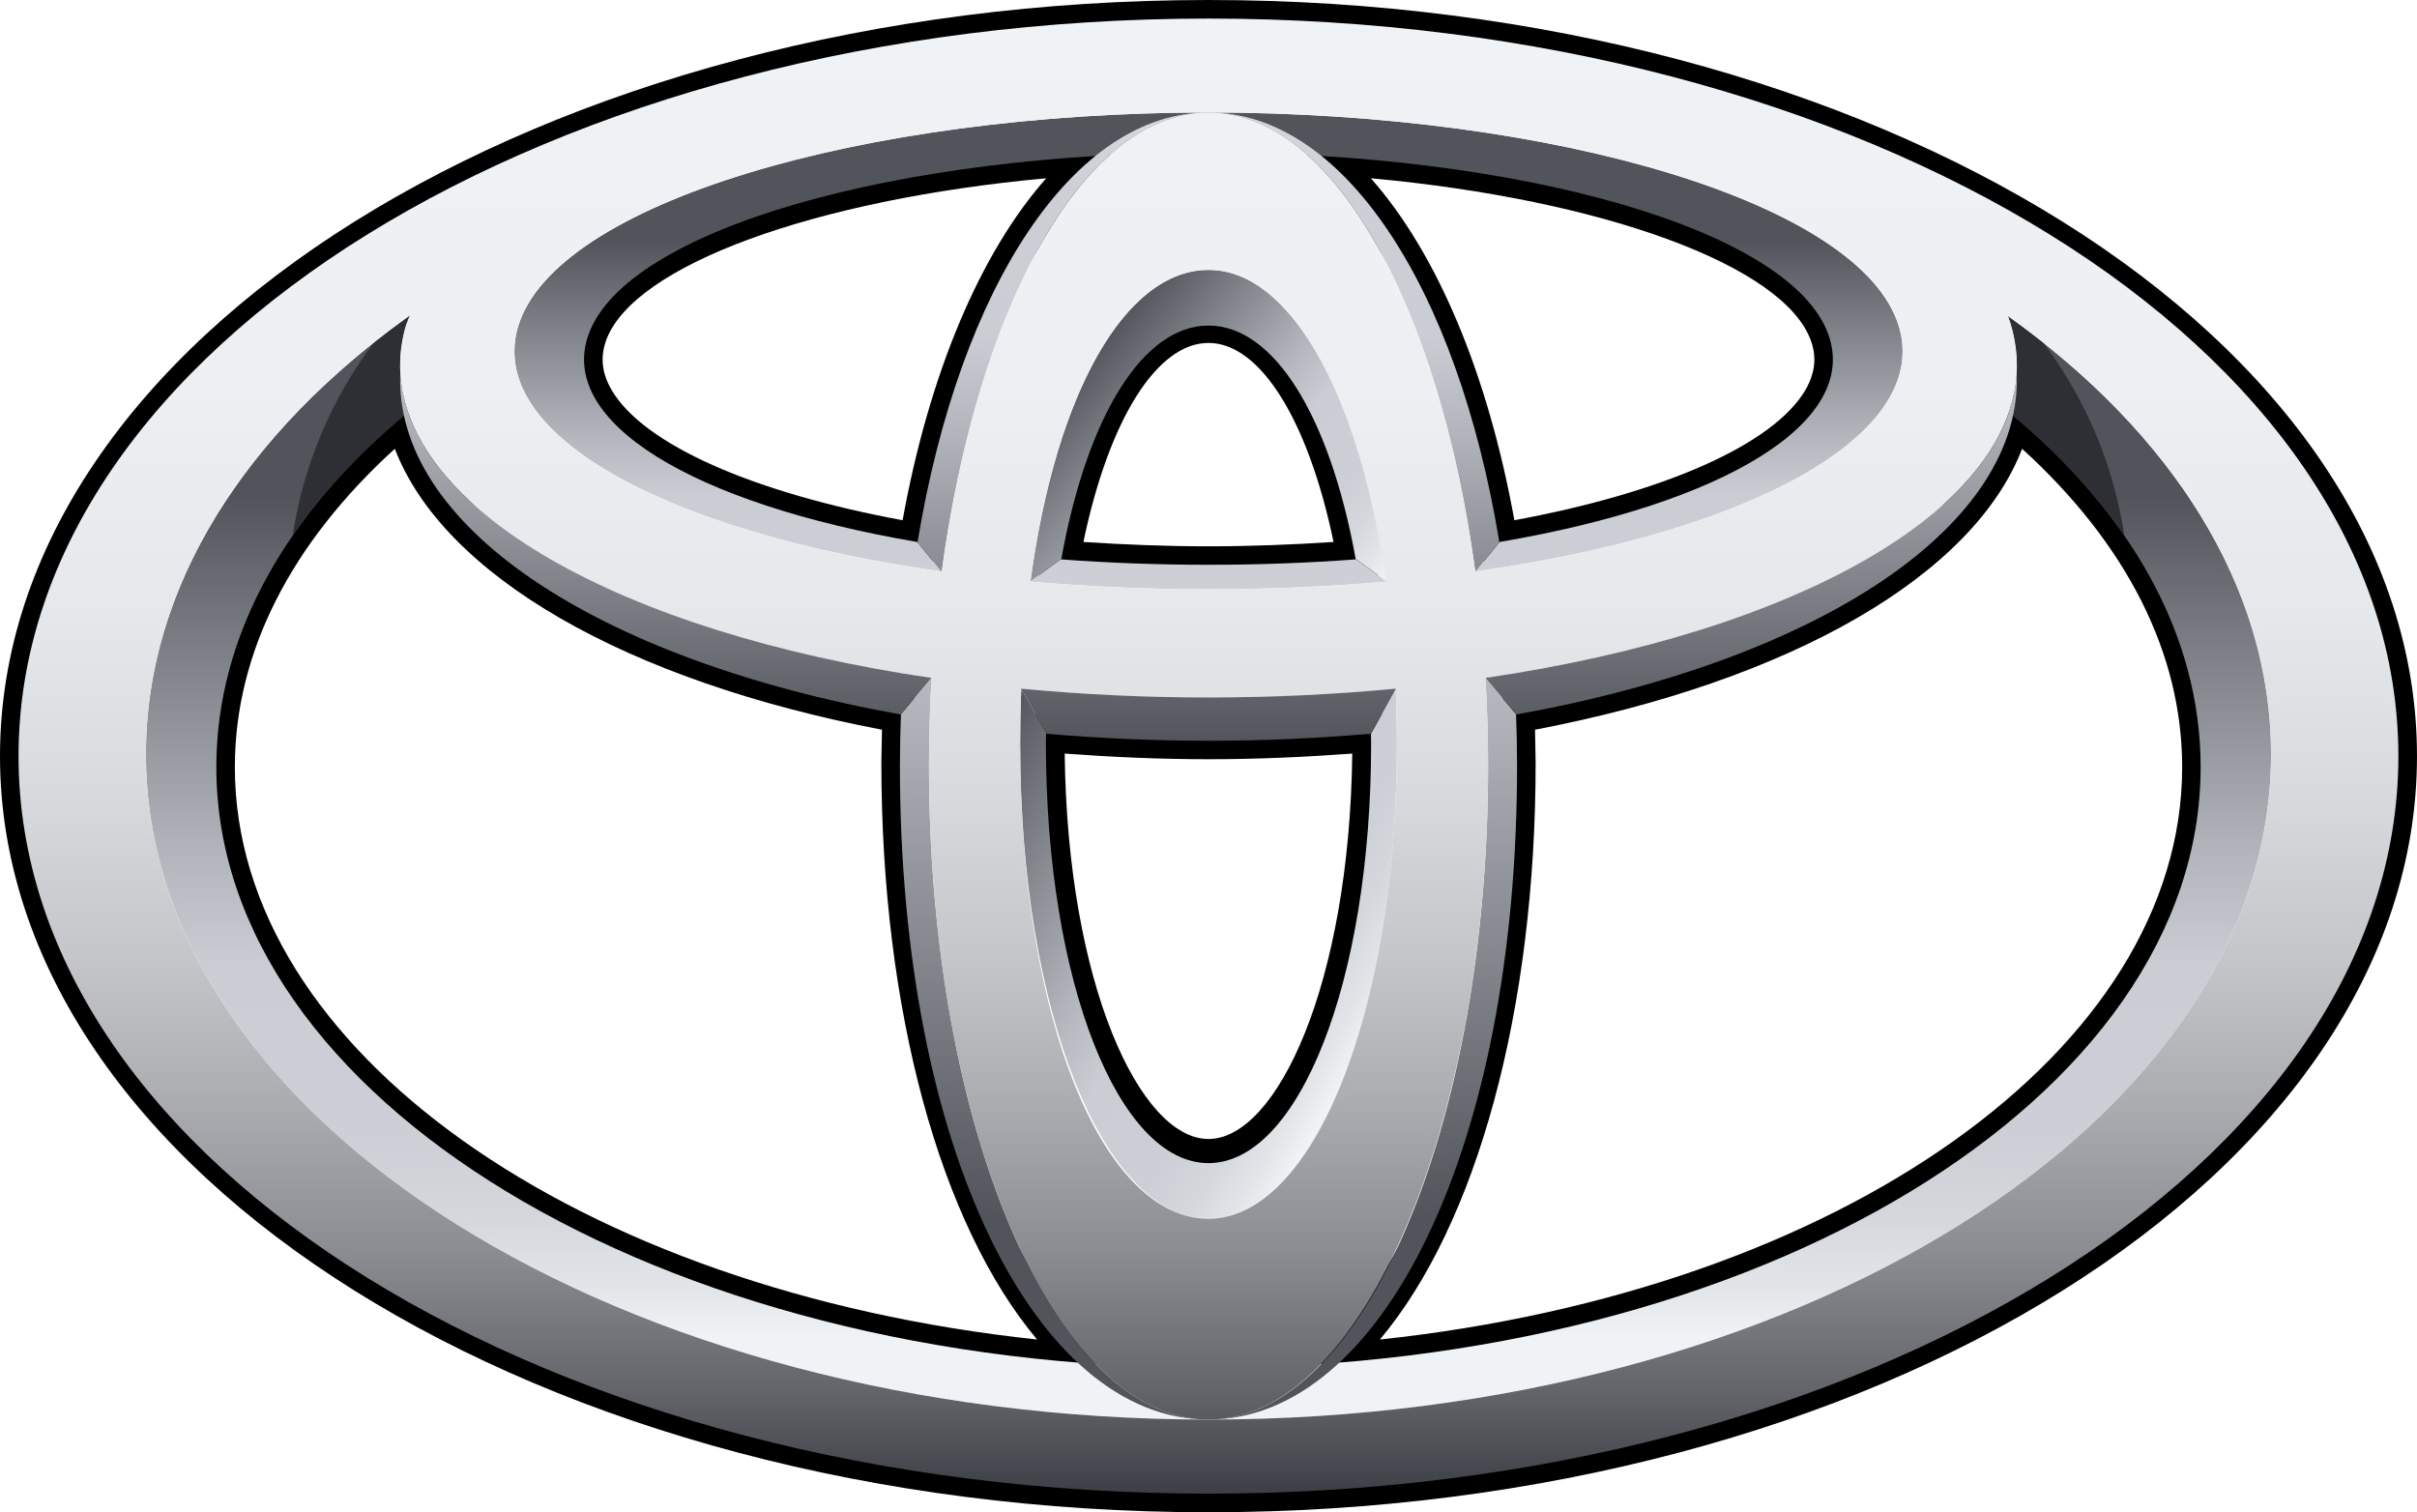 <?xml version="1.0" encoding="UTF-8"?><svg id="a" xmlns="http://www.w3.org/2000/svg" xmlns:xlink="http://www.w3.org/1999/xlink" viewBox="0 0 2214.91 1385.89"><defs><style>.n{fill:url(#k);}.o{fill:url(#c);}.p{fill:url(#d);}.q{fill:url(#l);}.r{fill:url(#h);}.s{fill:url(#j);}.t{fill:#2d2f34;}.u{fill:url(#g);}.v{fill:url(#m);}.w{fill:url(#e);}.x{fill:url(#i);}.y{fill:url(#f);}.z{fill:url(#b);}</style><linearGradient id="b" x1="-955.4" y1="-153.24" x2="-955.4" y2="-243.89" gradientTransform="translate(9224.5 2527.53) scale(8.5)" gradientUnits="userSpaceOnUse"><stop offset="0" stop-color="#f0f3f5"/><stop offset=".06" stop-color="#e2e5e8"/><stop offset=".14" stop-color="#d4d8dd"/><stop offset=".24" stop-color="#ccd0d6"/><stop offset=".44" stop-color="#caced4"/><stop offset=".57" stop-color="#b3b7bd"/><stop offset=".83" stop-color="#797c83"/><stop offset="1" stop-color="#52545c"/></linearGradient><linearGradient id="c" x1="-955.39" y1="-222.31" x2="-955.39" y2="-271.43" xlink:href="#b"/><linearGradient id="d" x1="-939.09" y1="-231.34" x2="-969.76" y2="-257.08" xlink:href="#b"/><linearGradient id="e" x1="-935.96" y1="-188.52" x2="-980.69" y2="-214.35" xlink:href="#b"/><linearGradient id="f" x1="-971.09" y1="-295.5" x2="-971.09" y2="-217.58" xlink:href="#b"/><linearGradient id="g" x1="-939.71" y1="-295.5" x2="-939.71" y2="-217.58" xlink:href="#b"/><linearGradient id="h" x1="-938.76" y1="-296.15" x2="-938.76" y2="-166.12" xlink:href="#b"/><linearGradient id="i" x1="-972.04" y1="-296.15" x2="-972.04" y2="-166.12" xlink:href="#b"/><linearGradient id="j" x1="-955.4" y1="-295.49" x2="-955.4" y2="-136.38" gradientTransform="translate(9224.5 2527.53) scale(8.5)" gradientUnits="userSpaceOnUse"><stop offset="0" stop-color="#f0f3f5"/><stop offset=".25" stop-color="#edf0f3"/><stop offset=".41" stop-color="#e5e8ea"/><stop offset=".53" stop-color="#d7dadc"/><stop offset=".64" stop-color="#c3c5c9"/><stop offset=".74" stop-color="#a9abaf"/><stop offset=".84" stop-color="#888b90"/><stop offset=".93" stop-color="#63656b"/><stop offset="1" stop-color="#3d3f46"/></linearGradient><linearGradient id="k" x1="-955.39" y1="-295.5" x2="-955.39" y2="-136.38" xlink:href="#j"/><linearGradient id="l" x1="-955.4" y1="-295.48" x2="-955.4" y2="-136.37" xlink:href="#j"/><linearGradient id="m" x1="-955.4" y1="-262.49" x2="-955.4" y2="-217.14" gradientTransform="translate(9224.5 2527.53) scale(8.5)" gradientUnits="userSpaceOnUse"><stop offset="0" stop-color="#caced4"/><stop offset="1" stop-color="#52545c"/></linearGradient></defs><path d="M0,692.94c0,382.08,496.81,692.95,1107.45,692.95s1107.45-310.87,1107.45-692.95c0-382.12-496.82-692.94-1107.46-692.94S0,310.83,0,692.94ZM33.98,692.94C33.98,329.64,515.53,34.04,1107.45,34.04s1073.47,295.59,1073.47,658.9-481.56,658.97-1073.47,658.97c-591.92,0-1073.47-295.58-1073.47-658.97h0Z"/><path d="M1002.81,125.97c-259.2,15.83-447.46,84.53-479.55,175.03-3.27,9.12-4.95,18.73-4.98,28.42,0,15.27,4.32,30.53,12.88,45.13,35.97,61.29,147.63,111.83,306.54,138.94l16.82,2.75,2.82-16.81c26.08-159.1,83.34-284.22,157.14-343.29l41.82-33.51-53.49,3.32ZM560.5,357.42c-5.54-9.42-8.27-18.72-8.27-27.88,0-5.78.99-11.42,3.05-17.16,24.49-69.14,190.89-129.53,403.45-149.01-60.64,68.59-107.26,179.11-131.59,313.39-138.13-25.56-237.45-69.57-266.65-119.34h0ZM955.42,509.62l-3.32,18.49,18.75,1.43c44.47,3.32,90.44,5.11,136.56,5.11s92.16-1.79,136.64-5.11l18.72-1.43-3.33-18.49c-25.56-143.57-82.44-229.32-152-229.32s-126.46,85.76-152.02,229.32h0ZM1107.44,314.28c47.56,0,91.47,71.22,114.6,182.4-37.61,2.46-75.92,3.98-114.64,3.98s-76.99-1.53-114.56-3.98c23.07-111.18,67.04-182.4,114.59-182.4h0ZM1200.37,156.17c73.78,59.07,131.09,184.2,157.18,343.29l2.79,16.81,16.8-2.75c158.97-27.11,270.69-77.67,306.54-138.95,13.94-23.55,16.59-48.99,7.97-73.53-32.08-90.5-220.35-159.2-479.53-175.04l-53.42-3.32,41.69,33.51ZM1256.23,163.37c212.5,19.48,378.89,79.98,403.31,149.01,2.12,5.74,3.12,11.38,3.12,17.16,0,9.16-2.79,18.45-8.2,27.88-29.3,49.77-128.65,93.79-266.71,119.34-24.32-134.27-70.88-244.8-131.52-313.39h0ZM359.25,367.71c-116.49,97.58-178.05,213.5-178.05,335.29,0,286.5,349.36,528.67,812.58,563.18l51.74,3.88-39.4-33.65c-101.48-86.82-164.51-292.81-164.51-537.63l1.06-57.84-14.21-2.89c-243.66-43.67-417-146.12-441.68-260.85l-5.9-27.54-21.64,18.05h0ZM215.22,702.99c0-104.43,50.94-204.66,146.59-291.71,44.56,115.93,211.07,212.5,446.42,257.44-.3,13.27-.56,30.06-.56,30.06,0,227,53.86,423.03,142.71,528.8-422.08-45.04-735.16-265.5-735.16-524.59h0ZM941.58,672.37l-.1,6.17c0,227.56,71.35,399.24,165.97,399.24s165.94-171.68,165.94-399.24l-.23-24.55-18.25,1.56c-48.12,4.21-97.67,6.3-147.45,6.3s-99.39-2.09-147.39-6.3l-18.32-1.66-.18,18.48ZM1239.2,690.61c-2.56,211.73-69.26,353.2-131.76,353.2s-129.27-141.48-131.76-353.2c43.21,3.19,87.35,5.17,131.76,5.17s88.49-1.99,131.76-5.17ZM1828.03,377.2c-24.66,114.73-198.03,217.17-441.61,260.85l-14.27,2.65,1.13,58.07c0,244.81-63.06,450.81-164.51,537.63l-39.4,33.65,51.67-3.88c463.27-34.51,812.63-276.68,812.63-563.18,0-121.79-61.63-237.71-178.12-335.29l-21.57-18.05-5.96,27.55ZM1853.02,411.28c95.72,87.05,146.69,187.28,146.69,291.71,0,259.09-313.06,479.55-735.18,524.59,88.84-105.77,142.71-301.8,142.71-528.8,0,0-.33-16.8-.56-30.06,235.28-44.94,401.78-141.52,446.35-257.44h0Z"/><path class="z" d="M1840.08,289.72c1.56,4.32,2.99,8.72,4.11,13.14,6.41,25.45,5.08,50.45-3.22,74.81,110.52,91.14,175.66,203.54,175.66,325.33,0,303.99-407.08,550.47-909.19,550.47S198.25,1006.99,198.25,703c0-121.69,65.22-234.18,175.6-325.33-8.23-24.36-9.56-49.35-3.15-74.81,1.33-4.83,3.09-9.53,5.28-14.04-150.8,107.44-242.24,248.24-242.24,402.46,0,336.71,435.91,609.65,973.7,609.65s973.7-272.93,973.7-609.65c.02-153.89-91.05-294.37-241.06-401.56h0Z"/><path class="o" d="M1242.72,512.61c-42.91,3.22-88.15,4.98-135.31,4.98s-92.33-1.76-135.24-4.98h-.14l-28.05,20.37c51.74,4.51,106.38,7.07,163.45,7.07s111.71-2.56,163.48-7.07l-28.2-20.37ZM1740.08,299.01c-34.18-112.97-315.94-195.93-632.64-195.93s-598.4,82.98-632.58,195.93c-29.67,98,132.28,188.7,387.79,224.68l-22.2-27.03c-206.69-35.17-329.54-110.18-301.2-189.92,34.35-96.82,283.84-166.93,568.16-166.93s533.86,70.13,568.18,166.93c28.31,79.75-94.48,154.75-301.23,189.92l-22.12,27.03c255.42-35.97,417.48-126.68,387.83-224.68h0Z"/><path class="p" d="M972.51,512.61c23.73-131.86,75.21-214.26,134.91-214.26s111.2,82.4,134.97,214.26h.48l27.76,20.14c-23.43-174.13-87.61-285.41-163.16-285.41s-139.75,111.28-163.15,285.41l27.75-20.14h.45Z"/><path class="w" d="M1279.03,631.41l-22.7,41.05c0,2.99.14,6.07.14,9.18,0,218.57-66.84,384.29-149.04,384.29s-148.98-165.74-148.98-384.29c0-3.45.07-6.87.14-10.18l-22.74-40.06c-.67,16.66-1,33.33-.99,50.01,0,247.8,77.26,435.51,172.6,435.51s172.67-187.71,172.67-435.51c-.03-16.67-.4-33.35-1.1-50.01h0Z"/><path class="y" d="M863.02,523.79c32.66-242.03,129.73-420.73,244.43-420.73-122.96,0-227.77,158.31-266.66,394.08l21.9,26.65h.33Z"/><path class="u" d="M1351.91,523.79h.23l21.9-26.65c-38.83-235.76-143.7-394.08-266.6-394.08,114.7.02,211.84,178.7,244.46,420.73Z"/><path class="r" d="M1389.31,654.64l-27.88-33.29h-.23c1.56,26.45,2.46,53.33,2.46,80.64,0,330.78-114.73,598.93-256.21,598.93,158.63,0,282.76-248.69,282.76-598.93,0-16.02-.33-31.74-.9-47.35Z"/><path class="x" d="M851.31,702c0-27.31.89-54.19,2.42-80.64h-.19l-27.94,33.19c-.59,15.81-.9,31.63-.93,47.45,0,350.23,124.22,598.93,282.79,598.93-141.42,0-256.15-268.15-256.15-598.93h0Z"/><path class="t" d="M1840.97,377.66c42.25,34.85,77.89,72.88,105.77,113.27-9.65-64.24-35.21-125.04-74.34-176.89-10.56-8.39-21.34-16.5-32.34-24.32,1.57,4.32,3,8.72,4.1,13.14,6.43,25.45,5.11,50.43-3.19,74.79h0ZM373.86,377.66c-8.23-24.36-9.56-49.35-3.15-74.81,1.33-4.83,3.09-9.53,5.28-14.04-11.33,8.18-22.5,16.59-33.48,25.22-39.08,51.88-64.63,112.67-74.34,176.89,27.88-40.39,63.45-78.43,105.7-113.27Z"/><path class="s" d="M16.99,692.94C16.99,319.68,505.17,17.02,1107.45,17.02s1090.39,302.66,1090.39,675.92-488.19,675.89-1090.39,675.89c-602.28,0-1090.46-302.54-1090.46-675.89h0ZM1107.44,1300.92c537.73,0,973.7-272.93,973.7-609.65S1645.17,81.5,1107.44,81.5,133.71,354.55,133.71,691.28s435.95,609.65,973.73,609.65Z"/><path class="n" d="M851.31,702c0-327.31,114.73-598.93,256.14-598.93s256.21,271.62,256.21,598.93-114.74,598.93-256.21,598.93-256.14-268.15-256.14-598.93h0ZM1107.44,1116.94c95.35,0,172.68-187.71,172.68-435.41s-77.34-434.18-172.68-434.18-172.6,177.12-172.6,434.18,77.26,435.41,172.6,435.41Z"/><path class="q" d="M370.71,302.86C398.81,191.58,738.7,29.63,1107.44,29.63s696.93,115.72,736.75,273.22c44.57,176.55-282.99,336.32-736.75,336.32S326.07,479.41,370.71,302.86h0ZM1107.44,103.07c-316.65,0-598.4,82.98-632.58,195.93-38.3,126.55,242.93,241.04,632.58,241.04s670.9-114.51,632.64-241.04c-34.18-112.97-315.92-195.93-632.64-195.93Z"/><path class="v" d="M935.5,631.08l.2.14,23.4,41.25c47.62,4.07,97.14,6.4,148.35,6.4s101.09-2.32,149.02-6.5l22.77-41.16.14-.14c-54.76,5.21-112.17,8.1-171.91,8.1-57.42.03-114.8-2.66-171.96-8.08h0ZM1848.04,341.03c-5.85,126.23-199.89,238.07-486.71,280.22l.1.1,27.98,33.43c280.65-50.45,465.27-174.37,458.63-313.76h0ZM366.86,341.03c-6.64,139.52,177.97,263.3,458.57,313.76l28.05-33.43.07-.1c-286.88-42.14-480.78-153.98-486.68-280.22h0Z"/></svg>
